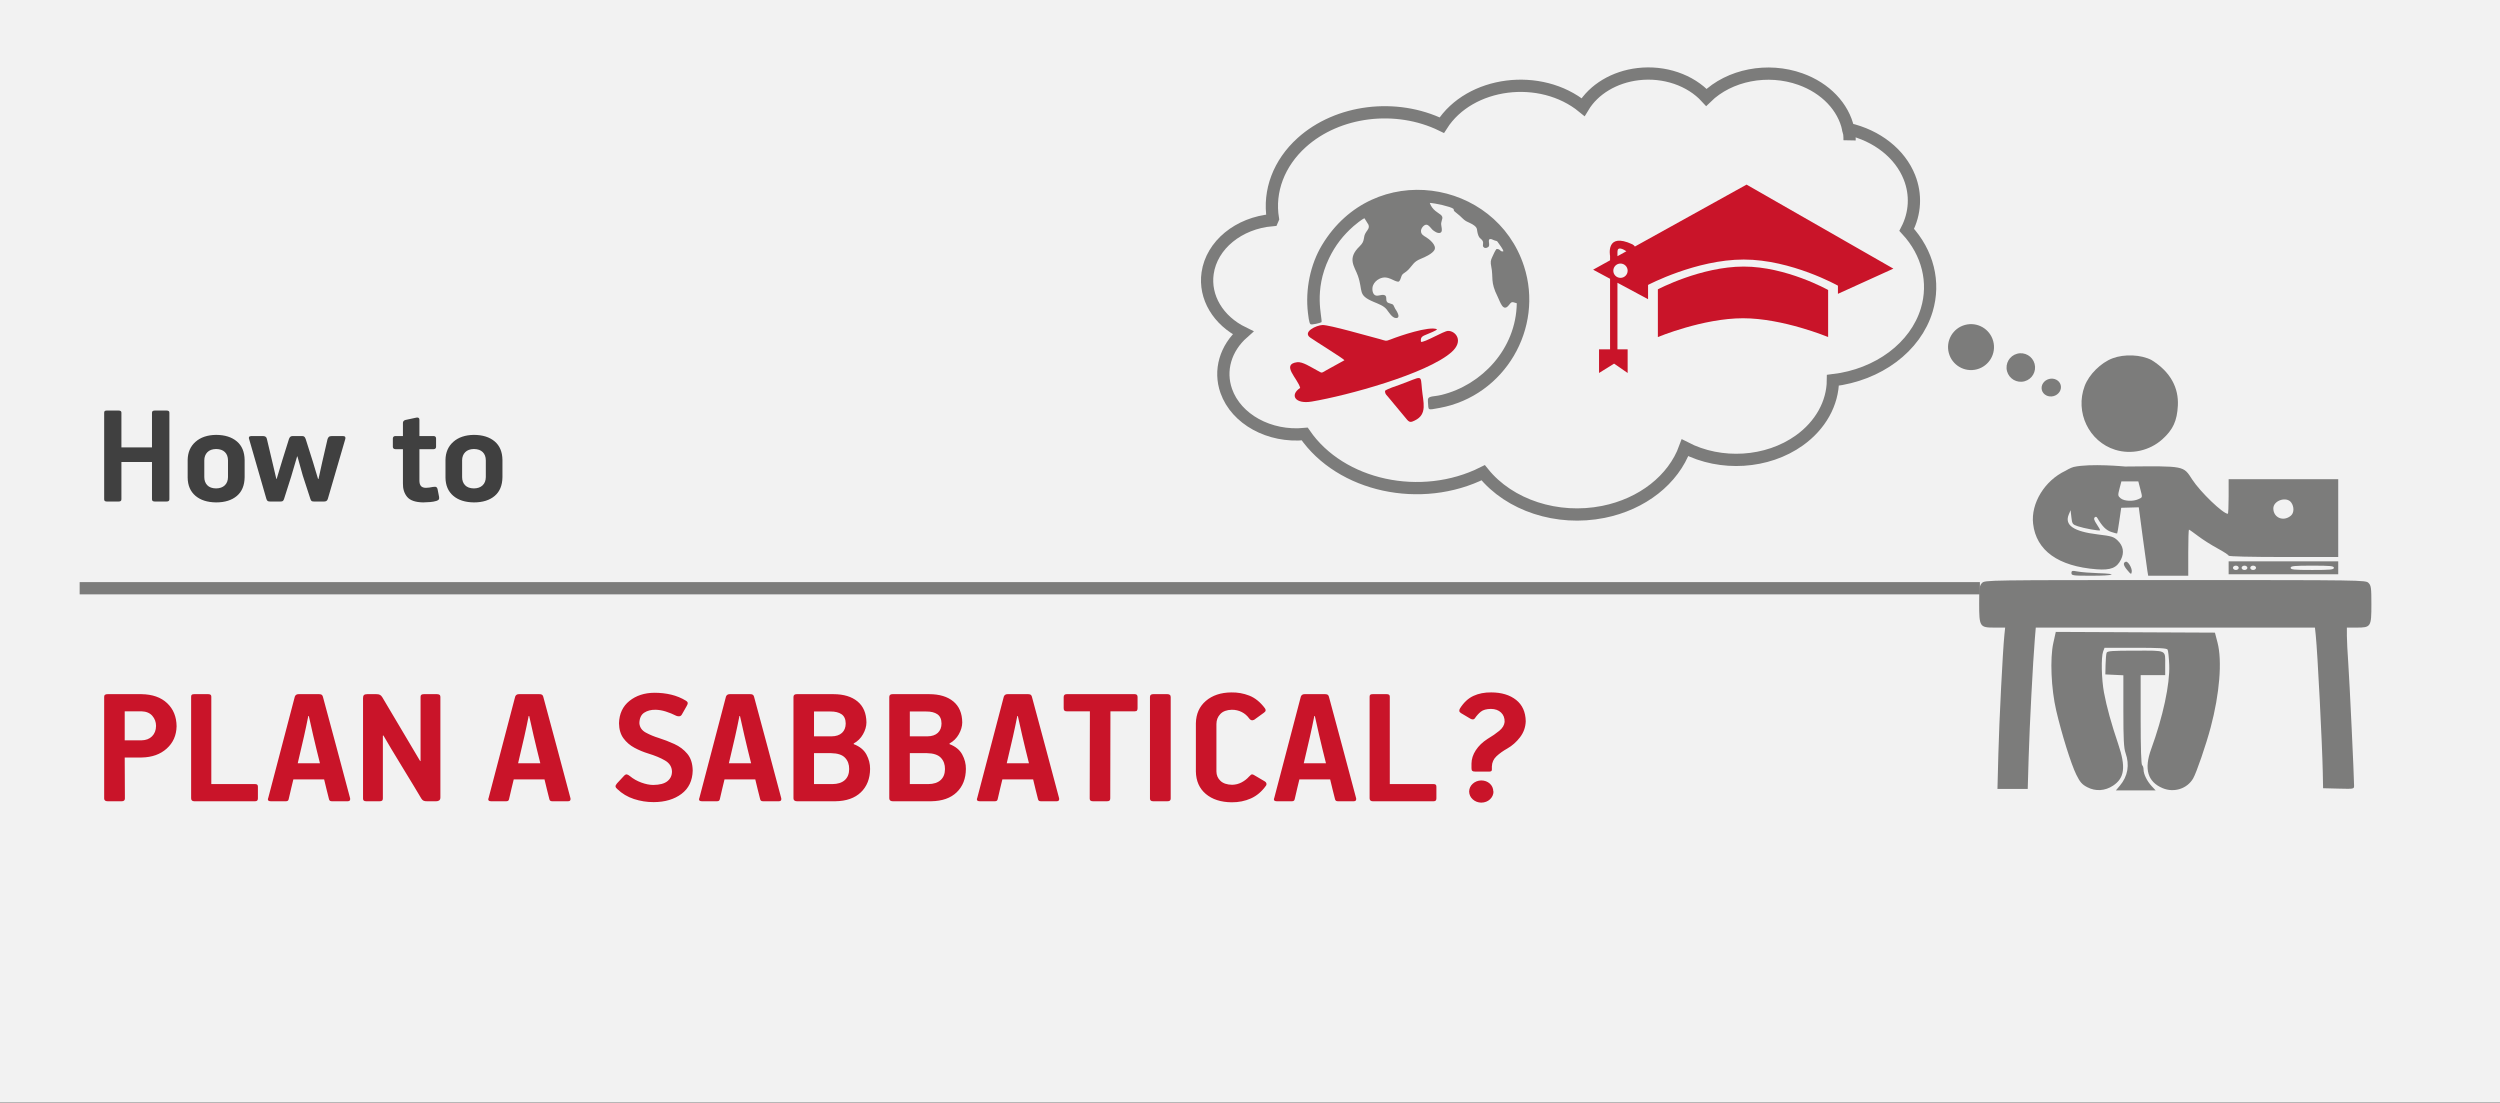 <svg width="408" height="180" xmlns="http://www.w3.org/2000/svg" xmlns:xlink="http://www.w3.org/1999/xlink" overflow="hidden"><rect width="100%" height="100%" fill="#333333" stroke="none"/><defs><clipPath id="clip0"><path d="M0 0 408 0 408 180 0 180Z" fill-rule="evenodd" clip-rule="evenodd"/></clipPath><clipPath id="clip1"><path d="M323 58 388 58 388 129 323 129Z" fill-rule="evenodd" clip-rule="evenodd"/></clipPath><clipPath id="clip2"><path d="M323 58 388 58 388 129 323 129Z" fill-rule="evenodd" clip-rule="evenodd"/></clipPath><clipPath id="clip3"><path d="M323 58 388 58 388 129 323 129Z" fill-rule="evenodd" clip-rule="evenodd"/></clipPath><clipPath id="clip4"><path d="M259 21 310 21 310 71 259 71Z" fill-rule="evenodd" clip-rule="evenodd"/></clipPath><clipPath id="clip5"><path d="M259 21 310 21 310 71 259 71Z" fill-rule="evenodd" clip-rule="evenodd"/></clipPath><clipPath id="clip6"><path d="M259 21 310 21 310 71 259 71Z" fill-rule="evenodd" clip-rule="evenodd"/></clipPath></defs><g clip-path="url(#clip0)"><rect x="0" y="0" width="408" height="179.916" fill="#FFFFFF" transform="scale(1 1)"/><rect x="0" y="0" width="408" height="179.916" fill="#F2F2F2" transform="scale(1 1)"/><path d="M10.737 23.694C9.998 19.176 11.722 14.62 15.437 11.266 21.308 5.97 30.826 4.789 38.303 8.427 42.867 1.279 54.422-0.198 61.357 5.48 63.105 2.568 66.464 0.554 70.34 0.098 74.606-0.405 78.868 1.047 81.481 3.896 85.251 0.21 91.487-1.001 96.839 0.914 100.918 2.373 103.842 5.427 104.628 9.05 109.341 10.119 113.095 13.083 114.623 16.946 115.733 19.75 115.575 22.796 114.175 25.509 117.615 29.229 118.818 34.051 117.443 38.6 115.616 44.648 109.565 49.177 102.134 50.059 102.099 53.834 100.099 57.414 96.654 59.879 91.419 63.624 83.857 64.105 77.995 61.068 76.099 66.285 71.022 70.273 64.66 71.543 57.164 73.04 49.34 70.489 45.055 65.149 34.94 70.218 21.802 67.369 15.931 58.832 10.164 59.393 4.749 56.42 3.126 51.801 1.95 48.459 2.99 44.853 5.862 42.312 1.787 40.318-0.483 36.493 0.085 32.575 0.75 27.988 5.131 24.395 10.636 23.922 10.669 23.845 10.704 23.77 10.737 23.694Z" stroke="#7C7C7B" stroke-width="2" stroke-miterlimit="8" fill="#F2F2F2" fill-rule="evenodd" transform="matrix(1 0 -0 1 197 12)"/><path d="M104.644 8.8C104.794 9.495 104.865 10.199 104.851 10.905" stroke="#7C7C7B" stroke-width="2" stroke-miterlimit="8" fill="none" fill-rule="evenodd" transform="matrix(1 0 -0 1 197 12)"/><path d="M60.339 6.279C59.724 6.289 59.251 6.462 58.919 6.8 58.588 7.138 58.421 7.582 58.417 8.134L58.417 10.855C58.418 11.406 58.579 11.851 58.901 12.188 59.222 12.526 59.702 12.7 60.339 12.709 60.944 12.703 61.418 12.535 61.761 12.207 62.104 11.878 62.279 11.427 62.285 10.855L62.285 8.134C62.282 7.561 62.114 7.111 61.78 6.782 61.446 6.453 60.966 6.286 60.339 6.279ZM18.263 6.279C17.648 6.289 17.175 6.462 16.843 6.8 16.512 7.138 16.345 7.582 16.341 8.134L16.341 10.855C16.342 11.406 16.503 11.851 16.825 12.188 17.146 12.526 17.626 12.7 18.263 12.709 18.868 12.703 19.342 12.535 19.685 12.207 20.028 11.878 20.203 11.427 20.209 10.855L20.209 8.134C20.206 7.561 20.038 7.111 19.704 6.782 19.37 6.453 18.89 6.286 18.263 6.279ZM24.01 4.164 25.905 4.164C26.08 4.162 26.222 4.196 26.332 4.266 26.442 4.337 26.515 4.455 26.553 4.621L27.351 7.99 28.099 11.167 28.149 11.167 29.096 8.038 30.144 4.694C30.191 4.535 30.259 4.407 30.349 4.312 30.44 4.216 30.571 4.167 30.742 4.164L32.288 4.164C32.413 4.157 32.525 4.183 32.625 4.242 32.724 4.302 32.812 4.436 32.886 4.646L34.083 8.423 34.906 11.167 34.981 11.167 35.579 8.447 36.452 4.67C36.495 4.522 36.565 4.402 36.661 4.309 36.757 4.215 36.92 4.167 37.15 4.164L38.995 4.164C39.189 4.172 39.306 4.229 39.347 4.336 39.388 4.442 39.387 4.554 39.344 4.67L36.502 14.415C36.449 14.591 36.367 14.709 36.256 14.767 36.144 14.826 36.018 14.853 35.879 14.848L34.308 14.848C34.125 14.855 33.986 14.835 33.89 14.788 33.794 14.741 33.718 14.625 33.659 14.439L32.413 10.613 31.54 7.485 31.49 7.485 30.518 10.782 29.346 14.463C29.281 14.648 29.192 14.76 29.081 14.8 28.969 14.841 28.85 14.856 28.723 14.848L27.127 14.848C26.944 14.854 26.805 14.831 26.709 14.779 26.613 14.728 26.537 14.614 26.478 14.439L23.661 4.67C23.598 4.533 23.593 4.415 23.648 4.318 23.703 4.22 23.824 4.169 24.01 4.164ZM60.339 3.972C61.766 3.978 62.895 4.332 63.726 5.033 64.557 5.734 64.982 6.743 65 8.061L65 10.879C64.981 12.219 64.558 13.239 63.729 13.938 62.901 14.637 61.779 14.989 60.364 14.993 58.926 14.981 57.793 14.62 56.967 13.911 56.141 13.201 55.719 12.215 55.703 10.951L55.703 8.061C55.723 6.827 56.149 5.842 56.983 5.105 57.816 4.368 58.934 3.99 60.339 3.972ZM18.263 3.972C19.69 3.978 20.819 4.332 21.65 5.033 22.481 5.734 22.906 6.743 22.924 8.061L22.924 10.879C22.905 12.219 22.482 13.239 21.653 13.938 20.825 14.637 19.703 14.989 18.288 14.993 16.85 14.981 15.717 14.62 14.891 13.911 14.065 13.201 13.643 12.215 13.627 10.951L13.627 8.061C13.647 6.827 14.073 5.842 14.906 5.105 15.74 4.368 16.858 3.99 18.263 3.972ZM50.95 1.155C51.123 1.123 51.25 1.14 51.33 1.207 51.41 1.273 51.449 1.369 51.448 1.493L51.448 4.164 53.767 4.164C53.893 4.165 53.99 4.199 54.06 4.266 54.13 4.334 54.165 4.428 54.166 4.549L54.166 5.919C54.165 6.04 54.13 6.134 54.06 6.201 53.99 6.269 53.893 6.302 53.767 6.304L51.448 6.304 51.448 11.409C51.443 11.796 51.522 12.093 51.685 12.3 51.848 12.507 52.127 12.611 52.52 12.613 52.659 12.611 52.843 12.596 53.072 12.568 53.301 12.539 53.491 12.506 53.642 12.469 53.921 12.421 54.112 12.431 54.216 12.498 54.32 12.566 54.386 12.684 54.415 12.853L54.665 14.127C54.694 14.337 54.66 14.483 54.562 14.566 54.464 14.649 54.348 14.711 54.216 14.752 53.91 14.845 53.568 14.906 53.19 14.936 52.813 14.965 52.44 14.984 52.072 14.993 50.8 14.972 49.924 14.671 49.444 14.088 48.963 13.506 48.735 12.765 48.758 11.866L48.758 6.304 47.537 6.304C47.41 6.302 47.308 6.269 47.231 6.204 47.154 6.14 47.115 6.053 47.113 5.943L47.113 4.549C47.115 4.428 47.154 4.334 47.228 4.266 47.302 4.199 47.397 4.165 47.512 4.164L48.758 4.164 48.758 2.022C48.758 1.912 48.79 1.813 48.855 1.727 48.92 1.641 49.02 1.579 49.157 1.541ZM0.424 0 2.341 0C2.492-0.001 2.608 0.025 2.69 0.078 2.772 0.132 2.814 0.218 2.815 0.337L2.815 6.018 7.804 6.018 7.804 0.361C7.805 0.23 7.847 0.137 7.929 0.081 8.011 0.026 8.127-0.001 8.278 0L10.171 0C10.321-0.001 10.437 0.025 10.519 0.078 10.601 0.132 10.643 0.218 10.644 0.337L10.644 14.487C10.643 14.618 10.601 14.712 10.519 14.767 10.437 14.823 10.321 14.85 10.171 14.848L8.278 14.848C8.127 14.85 8.011 14.823 7.929 14.767 7.847 14.712 7.805 14.618 7.804 14.487L7.804 8.398 2.815 8.398 2.815 14.487C2.813 14.618 2.773 14.712 2.693 14.767 2.614 14.823 2.505 14.85 2.366 14.848L0.448 14.848C0.299 14.85 0.187 14.823 0.112 14.767 0.037 14.712 0 14.618 0 14.487L0 0.361C-0.001 0.23 0.032 0.137 0.1 0.081 0.167 0.026 0.275-0.001 0.424 0Z" fill="#404040" fill-rule="evenodd" transform="matrix(1 0 -0 1 17 67)"/><path d="M0 0 310.118 0" stroke="#7C7C7B" stroke-width="2" stroke-miterlimit="8" fill="none" fill-rule="evenodd" transform="matrix(1 0 -0 1 13 96)"/><g clip-path="url(#clip1)"><g clip-path="url(#clip2)"><g clip-path="url(#clip3)"><path d="M17.632 70.474C16.765 70.02 16.441 69.65 15.832 68.418 14.992 66.718 13.453 61.793 12.558 57.942 11.735 54.399 11.527 49.471 12.093 46.925L12.493 45.126 25.466 45.186 38.439 45.247 38.866 46.893C39.637 49.867 39.202 55.232 37.745 60.709 36.991 63.543 35.432 68.091 34.893 69.028 33.918 70.723 31.785 71.409 29.917 70.629 27.47 69.606 26.854 67.514 28.041 64.258 29.968 58.97 31.109 53.659 30.988 50.537 30.94 49.309 30.819 48.171 30.718 48.01 30.581 47.789 29.271 47.716 25.488 47.716L20.442 47.716 20.213 48.319C19.864 49.236 19.939 52.834 20.353 55.036 20.794 57.386 21.55 60.121 22.678 63.455 23.939 67.179 23.712 68.972 21.822 70.224 20.517 71.087 18.98 71.179 17.632 70.474ZM22.937 70.226C24.237 68.684 24.556 66.843 23.863 64.878 23.585 64.092 23.51 62.629 23.51 58.041L23.51 52.205 22.041 52.135 20.571 52.065 20.608 50.47C20.628 49.592 20.704 48.719 20.777 48.53 20.887 48.244 21.682 48.186 25.476 48.186 30.709 48.186 30.328 48 30.328 50.556L30.328 52.182 28.329 52.182 26.331 52.182 26.331 59.456C26.331 64.052 26.418 66.784 26.566 66.876 26.695 66.956 26.801 67.285 26.801 67.607 26.801 68.344 27.38 69.504 28.165 70.344L28.77 70.99 25.531 70.99 22.293 70.99ZM3.129 65.054C3.27 59.59 3.843 48.245 4.109 45.658L4.236 44.424 2.484 44.424C0.089 44.424 0 44.283 0 40.493 0 37.92 0.051 37.555 0.47 37.136 0.936 36.671 1.254 36.666 31.974 36.666 62.693 36.666 63.011 36.67 63.477 37.136 63.898 37.557 63.947 37.92 63.947 40.626 63.947 44.314 63.877 44.424 61.519 44.424L59.95 44.424 59.952 45.776C59.953 46.52 60.057 48.556 60.182 50.301 60.381 53.068 61.123 68.765 61.125 70.234 61.126 70.764 61.093 70.77 58.598 70.704L56.071 70.638 56.021 68.052C55.93 63.373 55.164 48.401 54.874 45.658L54.744 44.424 31.987 44.424 9.23 44.424 9.078 46.246C8.765 50.019 8.218 60.485 8.071 65.524L7.918 70.755 5.45 70.755 2.982 70.755ZM15.046 35.521C15.046 35.128 15.158 35.102 16.09 35.276 16.664 35.383 18.145 35.502 19.381 35.539 22.83 35.645 22.047 35.961 18.338 35.961 15.279 35.961 15.046 35.929 15.046 35.521ZM27.429 35.196C27.358 34.776 27.012 32.264 26.661 29.613L26.022 24.793 24.59 24.833 23.157 24.872 22.862 26.93C22.7 28.062 22.538 29.018 22.501 29.055 22.464 29.091 22.018 28.979 21.509 28.804 20.681 28.519 20.07 27.903 19.279 26.556 19.136 26.312 18.996 26.279 18.826 26.448 18.654 26.617 18.763 26.962 19.184 27.583 19.518 28.073 19.754 28.508 19.71 28.549 19.571 28.681 17.058 28.223 16.093 27.89 15.212 27.587 15.157 27.51 15.035 26.417L14.906 25.264 14.616 25.946C13.87 27.699 15.376 28.739 19.349 29.218 21.583 29.487 21.937 29.595 22.564 30.195 23.494 31.086 23.686 32.153 23.123 33.306 22.451 34.681 21.457 35.083 19.161 34.909 12.893 34.434 9.297 31.855 8.794 27.477 8.411 24.141 10.684 20.422 14.078 18.83 14.078 18.83 14.925 18.319 15.399 18.211 18.128 17.59 23.793 18.136 23.793 18.136 33.601 18.049 33.259 17.982 34.753 20.284 36.054 22.288 39.758 25.851 40.542 25.851 40.614 25.851 40.672 24.582 40.672 23.03L40.672 20.209 49.606 20.209 58.54 20.209 58.54 26.556 58.54 32.904 49.606 32.904C44.373 32.904 40.672 32.815 40.672 32.69 40.672 32.572 39.864 32.039 38.877 31.506 37.889 30.974 36.46 30.066 35.7 29.488 34.941 28.91 34.267 28.437 34.204 28.437 34.141 28.437 34.089 30.13 34.089 32.199L34.089 35.961 30.824 35.961 27.559 35.961ZM50.84 26.14C51.35 25.692 51.371 24.716 50.886 24.023 50.141 22.959 47.96 23.666 47.96 24.971 47.96 26.513 49.639 27.195 50.84 26.14ZM25.967 23.463C26.662 23.146 26.645 23.25 26.252 21.737L25.948 20.562 24.568 20.562 23.188 20.562 22.882 21.737C22.594 22.841 22.606 22.938 23.069 23.324 23.636 23.797 25.081 23.866 25.967 23.463ZM24.147 35.038C23.499 34.266 23.422 33.835 23.903 33.674 24.265 33.554 24.962 34.73 24.876 35.317 24.808 35.783 24.754 35.762 24.147 35.038ZM40.672 34.667 40.672 33.609 49.606 33.609 58.54 33.609 58.54 34.667 58.54 35.725 49.606 35.725 40.672 35.725ZM42.318 34.667C42.318 34.472 42.109 34.315 41.848 34.315 41.586 34.315 41.377 34.472 41.377 34.667 41.377 34.864 41.586 35.02 41.848 35.02 42.109 35.02 42.318 34.864 42.318 34.667ZM43.728 34.667C43.728 34.472 43.519 34.315 43.258 34.315 42.997 34.315 42.788 34.472 42.788 34.667 42.788 34.864 42.997 35.02 43.258 35.02 43.519 35.02 43.728 34.864 43.728 34.667ZM45.139 34.667C45.139 34.472 44.93 34.315 44.669 34.315 44.408 34.315 44.199 34.472 44.199 34.667 44.199 34.864 44.408 35.02 44.669 35.02 44.93 35.02 45.139 34.864 45.139 34.667ZM57.834 34.667C57.834 34.37 57.286 34.315 54.308 34.315 51.33 34.315 50.781 34.37 50.781 34.667 50.781 34.965 51.33 35.02 54.308 35.02 57.286 35.02 57.834 34.965 57.834 34.667ZM22.175 15.404C17.888 14.063 15.599 9.276 17.2 4.997 17.902 3.121 19.839 1.196 21.748 0.476 23.679-0.252 26.379-0.134 28.094 0.753 31.291 2.737 32.533 5.379 32.395 8.183 32.268 10.69 31.608 12.126 29.859 13.698 27.788 15.56 24.799 16.224 22.175 15.404Z" fill="#7C7C7B" transform="matrix(1.001 0 -0 1 323 58)"/></g></g></g><g clip-path="url(#clip4)"><g clip-path="url(#clip5)"><g clip-path="url(#clip6)"><path d="M-10.648-26.327-10.648-34.007C-10.648-34.007-18.012-30.939-24.541-30.939-31.071-30.939-38.436-34.007-38.436-34.007L-38.436-26.22C-38.436-26.22-31.411-22.504-24.433-22.504-17.458-22.501-10.648-26.327-10.648-26.327Z" fill="#C91429" transform="matrix(1 8.74228e-08 8.74228e-08 -1 308.999 21)"/><path d="M-46.237-24.498-49-23.013-46.237-21.483-46.237-20.757C-46.237-20.757-47.015-16.811-42.593-18.874-42.368-18.997-42.247-19.121-42.198-19.242L-23.962-9.129 0-22.843-9.049-26.954-9.049-25.62C-9.049-25.62-16.641-21.357-24.424-21.357-32.204-21.357-40.035-25.5-40.035-25.5L-40.035-27.83-45.032-25.146C-45.032-28.254-45.032-34.901-45.032-36.01L-43.368-36.01-43.368-39.871-45.58-38.343-48.035-39.871-48.035-36.009-46.237-36.009-46.237-24.498-46.237-24.498ZM-45.03-20.086C-45.03-20.179-45.03-20.437-45.03-20.813L-43.572-20.005C-44.103-19.652-45.03-19.164-45.03-20.086ZM-44.537-24.347C-43.892-24.347-43.367-23.825-43.367-23.18-43.367-22.535-43.892-22.011-44.537-22.011-45.183-22.011-45.706-22.535-45.706-23.18-45.706-23.825-45.183-24.347-44.537-24.347Z" fill="#C91429" transform="matrix(1 8.74228e-08 8.74228e-08 -1 308.999 21)"/></g></g></g><path d="M0 3.749C-9.54689e-16 1.679 1.679 0 3.749 0 5.82 -9.54689e-16 7.499 1.679 7.499 3.749 7.499 5.82 5.82 7.499 3.749 7.499 1.679 7.499-1.43203e-15 5.82 0 3.749Z" fill="#7C7C7B" fill-rule="evenodd" transform="matrix(0.966 -0.259 0.259 0.966 317.078 53.997)"/><path d="M0 1.445C-4.04874e-16 0.647 0.712 0 1.59 0 2.468 -3.6806e-16 3.18 0.647 3.18 1.445 3.18 2.244 2.468 2.891 1.59 2.891 0.712 2.891 -6.07312e-16 2.244 0 1.445Z" fill="#7C7C7B" fill-rule="evenodd" transform="matrix(0.966 -0.259 0.259 0.966 332.858 62.265)"/><path d="M0 2.328C-5.92788e-16 1.042 1.042 0 2.328 0 3.614 -5.92788e-16 4.656 1.042 4.656 2.328 4.656 3.614 3.614 4.656 2.328 4.656 1.042 4.656 -8.89183e-16 3.614 0 2.328Z" fill="#7C7C7B" fill-rule="evenodd" transform="matrix(0.966 -0.259 0.259 0.966 326.944 58.332)"/><path d="M2.674 26.577C2.821 25.758 1.323 21.507 3.905 16.142 4.938 13.999 6.215 12.403 7.879 10.924 8.173 10.661 9.292 9.752 9.681 9.62L10.328 10.665C10.539 11.186 10.188 11.528 9.956 11.869 9.334 12.784 9.907 13.222 8.891 14.198 6.782 16.22 8.075 17.478 8.608 19.006 9.502 21.565 8.51 22.137 11.164 23.259 12.012 23.617 12.832 23.902 13.305 24.504 13.644 24.933 14.201 25.92 14.853 25.906 15.787 25.888 14.693 24.392 14.693 24.392 14.266 23.565 14.534 23.753 13.646 23.457 12.912 23.213 13.534 22.4 12.957 22.172 12.421 21.959 11.726 22.524 11.277 22.079 10.958 21.763 10.886 21.05 11.088 20.558 11.287 20.081 11.646 19.742 12.097 19.51 13.544 18.767 14.568 20.107 15.298 19.953 15.655 19.604 15.617 19.096 15.889 18.781 16.082 18.561 16.469 18.417 16.9 17.956 17.596 17.213 17.716 16.707 18.858 16.244 19.666 15.92 20.763 15.389 21.096 14.8 21.539 14.009 20.152 12.958 19.737 12.712 19.342 12.477 18.877 12.243 18.905 11.662 18.925 11.234 19.388 10.655 19.793 10.671 20.196 10.685 20.552 11.296 20.797 11.512 21.016 11.703 21.649 12.183 22.086 11.979 22.547 11.763 22.14 10.854 22.202 10.395 22.277 9.83 22.64 9.494 22.128 9.051 21.797 8.765 20.721 8.29 20.338 7.115 21.178 7.151 23.682 7.692 24.179 8.064 24.394 8.302 23.987 8.256 24.803 8.851 25.504 9.364 25.723 9.798 26.348 10.135 26.697 10.321 26.986 10.411 27.292 10.601 28.343 11.252 27.876 11.394 28.275 12.451 28.441 12.894 28.696 12.93 28.91 13.226 29.255 13.703 28.796 14.11 29.175 14.378 29.363 14.576 29.872 14.44 29.997 14.16 30.161 13.785 29.646 12.824 30.438 13.038 30.514 13.058 30.718 13.168 30.829 13.21 31.346 13.407 31.236 13.2 31.532 13.643 31.709 13.905 32.352 14.722 32.348 15.019 31.747 15.119 31.959 14.628 31.234 14.632 30.941 14.987 30.771 15.469 30.55 15.91 30.264 16.485 30.229 16.801 30.37 17.488 30.751 19.33 30.173 19.955 31.424 22.436 31.809 23.201 32.284 24.969 33.2 23.852 33.72 23.217 33.656 23.209 34.538 23.491 34.431 30.954 28.806 36.84 22.263 38.446 20.729 38.822 19.925 38.504 20.035 39.537 20.19 40.981 19.783 40.975 21.976 40.568 32.597 38.598 39 27.56 35.72 17.448 31.095 3.186 11.18 0 2.75 13.997 0.852 17.151 0 21.232 0.457 25.081 0.499 25.438 0.638 26.727 0.862 26.901 1.071 27.064 2.472 26.711 2.674 26.577Z" fill="#7C7C7B" fill-rule="evenodd" transform="matrix(1 0 -0 1 213 26)"/><path d="M10.413 5.792 7.452 7.426C6.548 7.942 6.832 7.916 5.916 7.432 4.916 6.903 3.575 5.998 2.692 6.113 0 6.462 2.851 8.846 3.188 10.309 1.439 11.467 2.354 12.994 5.066 12.536 10.906 11.55 23.799 8.033 27.857 4.497 30 2.629 28.506 0.962 27.31 1.003 26.598 1.027 23.45 2.947 22.903 2.786 22.755 1.886 23.298 1.826 23.948 1.531 24.234 1.402 25.425 0.954 25.529 0.74 24.296 0.153 19.381 1.826 18.019 2.372 17.045 2.762 17.165 2.596 16.157 2.334 14.387 1.878 7.905 0 6.824 0.044 5.824 0.085 3.557 1.162 4.804 2.074 5.531 2.606 10.259 5.518 10.413 5.792Z" fill="#C91429" fill-rule="evenodd" transform="matrix(1 0 -0 1 209 53)"/><path d="M0.039 2.769C0 3.321 0.358 3.528 0.616 3.866L3.662 7.529C4.089 7.996 4.339 7.889 4.899 7.621 7 6.609 6.26 4.638 6.058 2.485 5.822 0 6.215 0.421 2.4 1.8 1.786 2.02 0.535 2.415 0.039 2.769Z" fill="#C91429" fill-rule="evenodd" transform="matrix(1 0 -0 1 226 61)"/><path d="M224.751 14.366C225.3 14.376 225.761 14.548 226.132 14.88 226.504 15.212 226.697 15.646 226.712 16.18L226.74 16.18C226.727 16.676 226.537 17.099 226.168 17.447 225.8 17.794 225.327 17.976 224.751 17.991 224.201 17.978 223.736 17.8 223.356 17.457 222.976 17.115 222.778 16.689 222.762 16.18 222.778 15.671 222.976 15.245 223.356 14.902 223.736 14.559 224.201 14.381 224.751 14.366ZM131.483 9.916 131.483 14.963 134.486 14.963C135.354 14.957 136.026 14.742 136.5 14.318 136.975 13.894 137.215 13.296 137.221 12.525 137.232 11.771 137.009 11.152 136.552 10.668 136.095 10.183 135.337 9.933 134.278 9.916ZM115.847 9.916 115.847 14.963 118.85 14.963C119.718 14.957 120.389 14.742 120.864 14.318 121.338 13.894 121.579 13.296 121.585 12.525 121.596 11.771 121.373 11.152 120.916 10.668 120.459 10.183 119.701 9.933 118.641 9.916ZM197.496 3.856C197.379 4.422 197.264 4.984 197.151 5.542 197.038 6.1 196.915 6.662 196.783 7.228L195.773 11.563 199.398 11.563C199.216 10.822 199.029 10.066 198.837 9.296 198.645 8.526 198.465 7.771 198.298 7.03L197.585 3.856ZM149.023 3.856C148.906 4.422 148.791 4.984 148.678 5.542 148.565 6.1 148.442 6.662 148.31 7.228L147.3 11.563 150.925 11.563C150.743 10.822 150.556 10.066 150.364 9.296 150.171 8.526 149.992 7.771 149.825 7.03L149.112 3.856ZM103.677 3.856C103.561 4.422 103.445 4.984 103.332 5.542 103.219 6.1 103.096 6.662 102.964 7.228L101.954 11.563 105.579 11.563C105.397 10.822 105.211 10.066 105.018 9.296 104.826 8.526 104.646 7.771 104.48 7.03L103.767 3.856ZM69.277 3.856C69.16 4.422 69.045 4.984 68.932 5.542 68.819 6.1 68.696 6.662 68.564 7.228L67.554 11.563 71.179 11.563C70.997 10.822 70.81 10.066 70.618 9.296 70.425 8.526 70.246 7.771 70.079 7.03L69.366 3.856ZM33.313 3.856C33.196 4.422 33.081 4.984 32.968 5.542 32.855 6.1 32.732 6.662 32.6 7.228L31.59 11.563 35.215 11.563C35.033 10.822 34.846 10.066 34.654 9.296 34.461 8.526 34.282 7.771 34.115 7.03L33.402 3.856ZM131.483 3.116 131.483 7.171 134.338 7.171C135.085 7.164 135.657 6.973 136.055 6.6 136.452 6.228 136.653 5.718 136.657 5.073 136.647 4.371 136.421 3.867 135.977 3.563 135.533 3.258 134.927 3.109 134.159 3.116ZM115.847 3.116 115.847 7.171 118.701 7.171C119.448 7.164 120.02 6.973 120.418 6.6 120.816 6.228 121.016 5.718 121.02 5.073 121.011 4.371 120.784 3.867 120.34 3.563 119.896 3.258 119.29 3.109 118.523 3.116ZM3.353 3.087 3.353 7.823 6.089 7.823C6.812 7.812 7.387 7.593 7.813 7.167 8.239 6.741 8.457 6.175 8.467 5.469 8.465 4.837 8.261 4.287 7.858 3.821 7.454 3.355 6.864 3.111 6.089 3.087ZM207.025 0.286 209.31 0.286C209.474 0.285 209.599 0.315 209.685 0.378 209.771 0.441 209.814 0.542 209.814 0.682L209.814 14.963 216.974 14.963C217.123 14.961 217.234 14.993 217.309 15.059 217.383 15.124 217.42 15.234 217.42 15.388L217.42 17.284C217.422 17.44 217.389 17.559 217.32 17.641 217.251 17.723 217.136 17.764 216.974 17.765L207.025 17.765C206.694 17.76 206.525 17.6 206.521 17.284L206.521 0.711C206.517 0.557 206.553 0.447 206.628 0.382 206.703 0.316 206.835 0.284 207.025 0.286ZM195.892 0.286 199.249 0.286C199.387 0.281 199.513 0.305 199.628 0.357 199.743 0.409 199.825 0.517 199.873 0.682 200.616 3.432 201.358 6.185 202.098 8.942 202.837 11.698 203.571 14.45 204.3 17.198 204.325 17.259 204.335 17.335 204.33 17.425 204.332 17.513 204.305 17.591 204.248 17.659 204.191 17.726 204.089 17.761 203.943 17.765L201.359 17.765C201.225 17.766 201.12 17.742 201.043 17.694 200.966 17.645 200.912 17.565 200.883 17.453 200.748 16.901 200.61 16.355 200.471 15.813 200.332 15.272 200.202 14.732 200.081 14.195L195.06 14.195C194.991 14.474 194.877 14.943 194.719 15.601 194.56 16.259 194.417 16.876 194.288 17.453 194.257 17.578 194.2 17.662 194.117 17.704 194.034 17.748 193.933 17.768 193.812 17.765L191.376 17.765C191.054 17.76 190.896 17.656 190.901 17.453 190.901 17.412 190.908 17.374 190.919 17.34 190.931 17.305 190.945 17.268 190.96 17.226L195.298 0.682C195.341 0.567 195.41 0.472 195.506 0.399 195.601 0.326 195.73 0.288 195.892 0.286ZM171.21 0.286 173.524 0.286C173.664 0.284 173.786 0.317 173.892 0.385 173.997 0.453 174.053 0.571 174.059 0.739L174.059 17.34C174.057 17.494 174.008 17.604 173.914 17.669 173.819 17.735 173.689 17.767 173.524 17.765L171.21 17.765C171.044 17.767 170.915 17.735 170.82 17.669 170.726 17.604 170.677 17.494 170.675 17.34L170.675 0.739C170.675 0.584 170.72 0.469 170.809 0.396 170.898 0.322 171.032 0.285 171.21 0.286ZM157.097 0.286 168.204 0.286C168.353 0.287 168.464 0.327 168.539 0.406 168.613 0.485 168.65 0.596 168.65 0.739L168.65 2.578C168.654 2.736 168.624 2.859 168.561 2.95 168.498 3.04 168.379 3.086 168.204 3.087L164.223 3.087 164.193 17.311C164.193 17.479 164.149 17.597 164.06 17.666 163.971 17.734 163.837 17.767 163.659 17.765L161.374 17.765C161.209 17.767 161.079 17.735 160.985 17.669 160.89 17.604 160.842 17.494 160.84 17.34L160.87 3.087 157.097 3.087C156.92 3.089 156.791 3.05 156.71 2.971 156.63 2.891 156.59 2.76 156.592 2.578L156.592 0.767C156.59 0.611 156.63 0.492 156.71 0.41 156.791 0.328 156.92 0.287 157.097 0.286ZM147.419 0.286 150.776 0.286C150.914 0.281 151.04 0.305 151.155 0.357 151.27 0.409 151.352 0.517 151.4 0.682 152.143 3.432 152.885 6.185 153.625 8.942 154.364 11.698 155.098 14.45 155.827 17.198 155.851 17.259 155.861 17.335 155.856 17.425 155.859 17.513 155.832 17.591 155.775 17.659 155.718 17.726 155.616 17.761 155.47 17.765L152.885 17.765C152.752 17.766 152.647 17.742 152.57 17.694 152.492 17.645 152.439 17.565 152.41 17.453 152.275 16.901 152.137 16.355 151.998 15.813 151.859 15.272 151.729 14.732 151.608 14.195L146.587 14.195C146.518 14.474 146.404 14.943 146.245 15.601 146.087 16.259 145.943 16.876 145.815 17.453 145.784 17.578 145.727 17.662 145.644 17.704 145.561 17.748 145.459 17.768 145.339 17.765L142.903 17.765C142.581 17.76 142.423 17.656 142.428 17.453 142.428 17.412 142.435 17.374 142.446 17.34 142.458 17.305 142.472 17.268 142.487 17.226L146.825 0.682C146.868 0.567 146.937 0.472 147.033 0.399 147.128 0.326 147.257 0.288 147.419 0.286ZM128.664 0.286 134.665 0.286C136.331 0.292 137.64 0.69 138.589 1.478 139.538 2.267 140.022 3.408 140.04 4.902 140.033 5.538 139.846 6.181 139.48 6.83 139.113 7.479 138.608 7.98 137.963 8.331L137.963 8.445C138.931 8.811 139.621 9.373 140.033 10.13 140.445 10.886 140.645 11.675 140.634 12.496 140.62 14.08 140.121 15.348 139.135 16.3 138.149 17.252 136.758 17.74 134.962 17.765L128.694 17.765C128.515 17.764 128.376 17.723 128.278 17.641 128.181 17.559 128.131 17.44 128.13 17.284L128.13 0.767C128.128 0.611 128.169 0.492 128.253 0.41 128.336 0.328 128.473 0.287 128.664 0.286ZM113.028 0.286 119.028 0.286C120.695 0.292 122.003 0.69 122.952 1.478 123.902 2.267 124.386 3.408 124.403 4.902 124.397 5.538 124.21 6.181 123.843 6.83 123.477 7.479 122.971 7.98 122.327 8.331L122.327 8.445C123.295 8.811 123.985 9.373 124.397 10.13 124.808 10.886 125.009 11.675 124.998 12.496 124.984 14.08 124.484 15.348 123.498 16.3 122.512 17.252 121.121 17.74 119.326 17.765L113.057 17.765C112.878 17.764 112.74 17.723 112.642 17.641 112.544 17.559 112.495 17.44 112.494 17.284L112.494 0.767C112.492 0.611 112.532 0.492 112.616 0.41 112.699 0.328 112.837 0.287 113.028 0.286ZM102.073 0.286 105.43 0.286C105.568 0.281 105.694 0.305 105.809 0.357 105.924 0.409 106.006 0.517 106.054 0.682 106.797 3.432 107.539 6.185 108.279 8.942 109.018 11.698 109.752 14.45 110.481 17.198 110.506 17.259 110.516 17.335 110.511 17.425 110.513 17.513 110.486 17.591 110.429 17.659 110.372 17.726 110.27 17.761 110.124 17.765L107.54 17.765C107.407 17.766 107.301 17.742 107.224 17.694 107.147 17.645 107.093 17.565 107.064 17.453 106.929 16.901 106.791 16.355 106.652 15.813 106.513 15.272 106.383 14.732 106.262 14.195L101.241 14.195C101.172 14.474 101.058 14.943 100.9 15.601 100.741 16.259 100.598 16.876 100.469 17.453 100.438 17.578 100.381 17.662 100.298 17.704 100.215 17.748 100.114 17.768 99.993 17.765L97.557 17.765C97.236 17.76 97.077 17.656 97.082 17.453 97.082 17.412 97.089 17.374 97.101 17.34 97.112 17.305 97.126 17.268 97.141 17.226L101.479 0.682C101.522 0.567 101.592 0.472 101.687 0.399 101.782 0.326 101.911 0.288 102.073 0.286ZM67.673 0.286 71.03 0.286C71.168 0.281 71.294 0.305 71.409 0.357 71.524 0.409 71.606 0.517 71.654 0.682 72.397 3.432 73.139 6.185 73.878 8.942 74.618 11.698 75.352 14.45 76.081 17.198 76.105 17.259 76.115 17.335 76.11 17.425 76.113 17.513 76.086 17.591 76.029 17.659 75.972 17.726 75.87 17.761 75.724 17.765L73.139 17.765C73.006 17.766 72.901 17.742 72.824 17.694 72.746 17.645 72.693 17.565 72.664 17.453 72.528 16.901 72.391 16.355 72.252 15.813 72.112 15.272 71.983 14.732 71.862 14.195L66.841 14.195C66.772 14.474 66.658 14.943 66.499 15.601 66.341 16.259 66.197 16.876 66.069 17.453 66.037 17.578 65.981 17.662 65.898 17.704 65.815 17.748 65.713 17.768 65.593 17.765L63.157 17.765C62.835 17.76 62.677 17.656 62.682 17.453 62.682 17.412 62.688 17.374 62.7 17.34 62.712 17.305 62.726 17.268 62.741 17.226L67.079 0.682C67.122 0.567 67.191 0.472 67.287 0.399 67.382 0.326 67.511 0.288 67.673 0.286ZM42.931 0.286 44.414 0.286C44.674 0.284 44.874 0.323 45.015 0.403 45.156 0.482 45.282 0.613 45.394 0.796L51.577 11.221 51.636 11.164 51.636 0.711C51.636 0.557 51.681 0.447 51.774 0.381 51.866 0.316 52.008 0.284 52.2 0.286L54.307 0.286C54.473 0.284 54.608 0.316 54.712 0.381 54.815 0.447 54.868 0.557 54.871 0.711L54.871 17.17C54.865 17.393 54.795 17.549 54.663 17.637 54.531 17.726 54.373 17.768 54.188 17.765L52.705 17.765C52.485 17.771 52.301 17.745 52.152 17.687 52.003 17.629 51.871 17.504 51.755 17.312 51.465 16.813 51.038 16.101 50.476 15.175 49.913 14.249 49.305 13.251 48.653 12.18 48 11.11 47.394 10.11 46.835 9.181 46.276 8.251 45.855 7.533 45.572 7.028L45.483 7.056 45.483 17.312C45.483 17.479 45.438 17.597 45.349 17.666 45.26 17.734 45.127 17.767 44.949 17.765L42.782 17.765C42.604 17.767 42.471 17.735 42.382 17.669 42.293 17.604 42.248 17.494 42.248 17.34L42.248 0.937C42.243 0.712 42.29 0.547 42.389 0.442 42.488 0.337 42.669 0.285 42.931 0.286ZM31.709 0.286 35.066 0.286C35.203 0.281 35.33 0.305 35.445 0.357 35.56 0.409 35.642 0.517 35.69 0.682 36.433 3.432 37.175 6.185 37.914 8.942 38.654 11.698 39.388 14.45 40.117 17.198 40.141 17.259 40.151 17.335 40.146 17.425 40.149 17.513 40.122 17.591 40.065 17.659 40.008 17.726 39.906 17.761 39.76 17.765L37.175 17.765C37.042 17.766 36.937 17.742 36.86 17.694 36.782 17.645 36.729 17.565 36.7 17.453 36.565 16.901 36.427 16.355 36.288 15.813 36.149 15.272 36.019 14.732 35.898 14.195L30.877 14.195C30.808 14.474 30.694 14.943 30.535 15.601 30.377 16.259 30.233 16.876 30.105 17.453 30.074 17.578 30.017 17.662 29.934 17.704 29.851 17.748 29.749 17.768 29.629 17.765L27.193 17.765C26.871 17.76 26.713 17.656 26.718 17.453 26.718 17.412 26.724 17.374 26.736 17.34 26.748 17.305 26.762 17.268 26.777 17.226L31.115 0.682C31.158 0.567 31.227 0.472 31.323 0.399 31.418 0.326 31.547 0.288 31.709 0.286ZM14.696 0.286 16.981 0.286C17.145 0.285 17.27 0.315 17.356 0.378 17.442 0.441 17.485 0.542 17.486 0.682L17.486 14.963 24.646 14.963C24.794 14.961 24.906 14.993 24.98 15.059 25.054 15.124 25.091 15.234 25.091 15.388L25.091 17.284C25.093 17.44 25.06 17.559 24.991 17.641 24.922 17.723 24.807 17.764 24.646 17.765L14.696 17.765C14.365 17.76 14.197 17.6 14.192 17.284L14.192 0.711C14.189 0.557 14.224 0.447 14.299 0.382 14.374 0.316 14.506 0.284 14.696 0.286ZM0.564 0.286 6.089 0.286C7.874 0.313 9.272 0.804 10.28 1.758 11.29 2.712 11.803 3.968 11.82 5.526 11.789 7.016 11.251 8.23 10.206 9.17 9.162 10.11 7.799 10.595 6.118 10.624L3.353 10.624 3.383 17.311C3.383 17.618 3.205 17.77 2.849 17.765L0.564 17.765C0.384 17.765 0.246 17.729 0.148 17.655 0.051 17.581 0.001 17.467 0 17.311L0 0.71C0.001 0.556 0.051 0.447 0.148 0.381 0.246 0.316 0.384 0.284 0.564 0.286ZM89.783 0.059C90.753 0.057 91.674 0.161 92.546 0.37 93.419 0.58 94.221 0.91 94.952 1.361 95.152 1.496 95.248 1.629 95.241 1.761 95.234 1.892 95.167 2.061 95.041 2.266L94.269 3.626C94.176 3.78 94.05 3.869 93.891 3.895 93.731 3.921 93.561 3.898 93.379 3.824 92.809 3.535 92.233 3.299 91.648 3.116 91.064 2.933 90.501 2.838 89.961 2.832 89.254 2.821 88.647 2.979 88.14 3.307 87.633 3.635 87.368 4.205 87.345 5.015 87.393 5.694 87.75 6.213 88.415 6.57 89.08 6.927 89.764 7.212 90.466 7.424 91.34 7.702 92.201 8.034 93.05 8.421 93.899 8.808 94.605 9.34 95.17 10.017 95.735 10.694 96.028 11.605 96.05 12.752 96.01 14.405 95.4 15.675 94.22 16.562 93.041 17.449 91.532 17.897 89.694 17.907 88.576 17.91 87.497 17.74 86.455 17.397 85.413 17.054 84.513 16.516 83.754 15.784 83.573 15.636 83.474 15.494 83.457 15.36 83.439 15.225 83.519 15.055 83.694 14.85L84.852 13.603C85.023 13.426 85.178 13.354 85.316 13.387 85.454 13.419 85.616 13.51 85.802 13.659 86.342 14.104 86.961 14.455 87.658 14.712 88.355 14.969 89.004 15.1 89.604 15.105 90.668 15.092 91.446 14.883 91.938 14.478 92.43 14.072 92.673 13.544 92.666 12.894 92.639 12.135 92.263 11.542 91.537 11.116 90.811 10.689 89.899 10.309 88.802 9.975 88.022 9.738 87.27 9.425 86.545 9.036 85.821 8.648 85.223 8.134 84.752 7.493 84.281 6.853 84.038 6.036 84.021 5.043 84.064 3.485 84.631 2.268 85.721 1.393 86.811 0.519 88.165 0.074 89.783 0.059ZM183.927 0.003C184.96-0.018 185.946 0.157 186.887 0.526 187.827 0.895 188.672 1.579 189.423 2.578 189.517 2.693 189.559 2.816 189.549 2.946 189.539 3.076 189.448 3.199 189.274 3.314L187.67 4.476C187.503 4.557 187.347 4.573 187.202 4.522 187.057 4.472 186.946 4.381 186.868 4.25 186.537 3.794 186.13 3.444 185.646 3.201 185.163 2.958 184.629 2.835 184.046 2.832 183.212 2.851 182.584 3.083 182.159 3.527 181.734 3.971 181.522 4.514 181.52 5.157L181.52 12.894C181.523 13.506 181.741 14.018 182.174 14.432 182.607 14.845 183.241 15.06 184.075 15.077 184.63 15.067 185.147 14.937 185.624 14.687 186.101 14.437 186.506 14.122 186.838 13.744 186.937 13.632 187.044 13.531 187.158 13.443 187.271 13.355 187.423 13.361 187.611 13.461L189.393 14.51C189.529 14.584 189.621 14.683 189.668 14.807 189.715 14.931 189.703 15.059 189.631 15.19 188.938 16.171 188.11 16.876 187.147 17.305 186.183 17.734 185.139 17.944 184.016 17.935 182.252 17.918 180.843 17.464 179.788 16.572 178.734 15.681 178.193 14.455 178.167 12.894L178.167 5.043C178.199 3.507 178.743 2.288 179.799 1.386 180.856 0.484 182.231 0.023 183.927 0.003ZM226.385 0.001C228.061 0.009 229.41 0.418 230.429 1.226 231.448 2.035 231.972 3.194 232 4.704 231.97 5.678 231.659 6.55 231.068 7.322 230.477 8.093 229.787 8.704 228.999 9.153 228.296 9.55 227.704 9.974 227.224 10.424 226.744 10.875 226.494 11.433 226.474 12.1L226.474 12.638C226.472 12.724 226.439 12.793 226.374 12.844 226.309 12.894 226.223 12.92 226.117 12.921L223.741 12.921C223.521 12.926 223.366 12.888 223.276 12.808 223.187 12.728 223.143 12.576 223.146 12.355L223.146 11.618C223.155 10.87 223.39 10.142 223.852 9.436 224.314 8.73 224.95 8.116 225.761 7.594 226.51 7.149 227.15 6.708 227.681 6.27 228.211 5.832 228.502 5.348 228.554 4.818 228.572 4.184 228.379 3.674 227.974 3.288 227.569 2.901 227.02 2.703 226.325 2.692 225.593 2.703 225.045 2.852 224.68 3.142 224.316 3.432 223.983 3.802 223.681 4.251 223.604 4.349 223.505 4.401 223.384 4.407 223.263 4.413 223.134 4.38 222.998 4.308L221.423 3.373C221.263 3.273 221.175 3.16 221.16 3.033 221.144 2.905 221.183 2.763 221.275 2.607 221.883 1.643 222.612 0.965 223.462 0.571 224.312 0.177 225.286-0.013 226.385 0.001Z" fill="#C91429" fill-rule="evenodd" transform="matrix(1 0 -0 1 17 113)"/></g></svg>